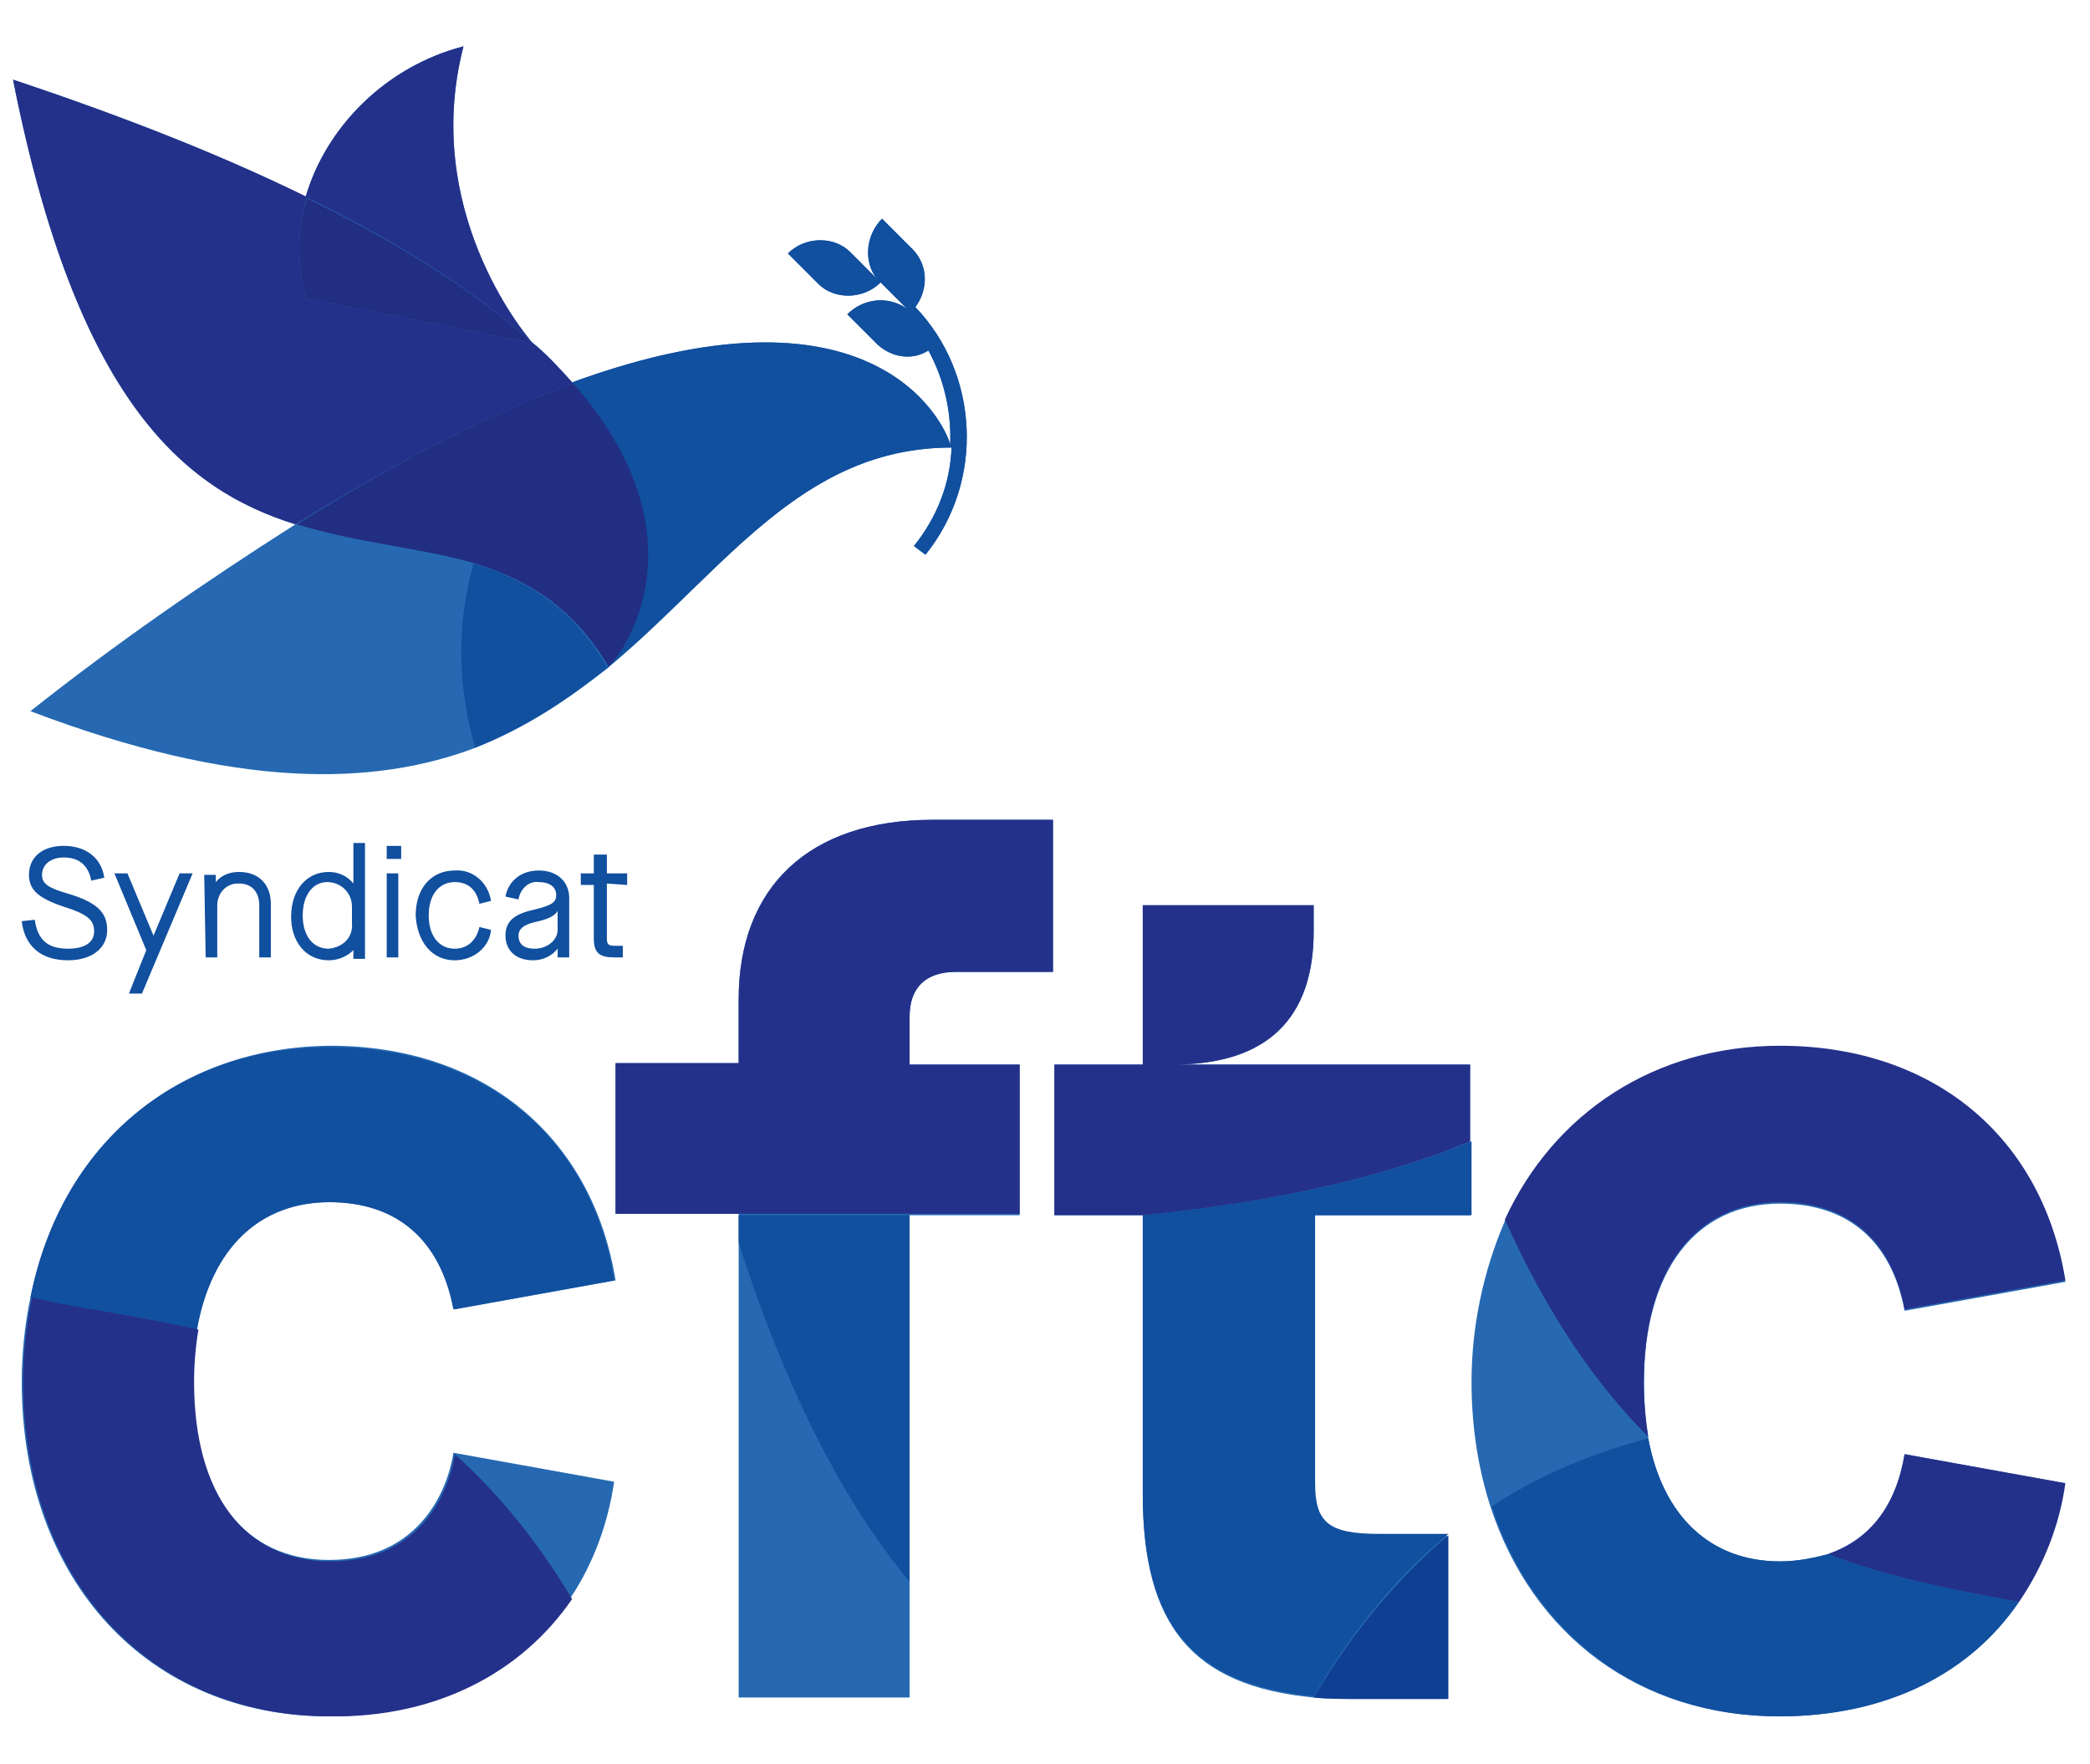 <?xml version="1.0" encoding="utf-8"?>
<!-- Generator: Adobe Illustrator 26.0.3, SVG Export Plug-In . SVG Version: 6.00 Build 0)  -->
<svg version="1.1" id="Calque_1" xmlns="http://www.w3.org/2000/svg" xmlns:xlink="http://www.w3.org/1999/xlink" x="0px" y="0px"
	 viewBox="0 0 144.3 121.8" style="enable-background:new 0 0 144.3 121.8;" xml:space="preserve">
<style type="text/css">
	.st0{fill:#114F9F;}
	.st1{fill:#2669B2;}
	.st2{fill:#24318A;}
	.st3{fill:#0F3F93;}
	.st4{fill:#212E81;}
</style>
<path class="st0" d="M43.3,61.1v-0.8h-1.4V59H41v1.3h-0.9v0.8H41v3.7c0,1,0.4,1.3,1.4,1.3H43v-0.8h-0.5c-0.5,0-0.6-0.1-0.6-0.5V61
	L43.3,61.1L43.3,61.1z M36.9,65.5c-0.7,0-1.1-0.3-1.1-0.9c0-0.5,0.4-0.8,1.4-1c0.8-0.2,1.1-0.4,1.3-0.7h0v1.3
	C38.5,64.9,37.8,65.5,36.9,65.5 M36.8,66.3c0.7,0,1.3-0.3,1.7-0.8h0v0.6h0.8V62c0-1.1-0.8-1.9-2.1-1.9c-1.2,0-2.1,0.7-2.3,1.8
	l0.9,0.2c0.1-0.7,0.7-1.3,1.4-1.2c0.7,0,1.2,0.3,1.2,0.9c0,0.5-0.3,0.7-1.5,1c-1.4,0.3-2,0.8-2,1.8C34.9,65.6,35.6,66.3,36.8,66.3
	 M31.4,66.3c1.3,0,2.4-0.9,2.5-2.1L33.1,64c-0.2,0.9-0.8,1.5-1.7,1.5c-1.1,0-1.8-0.9-1.8-2.3c0-1.4,0.7-2.3,1.8-2.3
	c0.9,0,1.5,0.5,1.7,1.5l0.8-0.2c-0.2-1.3-1.3-2.2-2.5-2.1c-1.6,0-2.7,1.2-2.7,3.1C28.8,65,29.8,66.3,31.4,66.3 M26.7,66.1h0.8v-5.8
	h-0.8V66.1z M26.7,59.3h1v-0.9h-1V59.3z M22.7,65.5c-1.1,0-1.8-0.9-1.8-2.3c0-1.4,0.7-2.3,1.7-2.3c0.9,0,1.7,0.7,1.7,1.7
	c0,0,0,0,0,0v1.1C24.4,64.7,23.7,65.4,22.7,65.5C22.7,65.5,22.7,65.5,22.7,65.5 M22.7,66.3c0.7,0,1.3-0.3,1.7-0.7l0,0v0.6h0.8v-8
	h-0.8v2.8h0c-0.4-0.5-1-0.8-1.7-0.8c-1.5,0-2.6,1.2-2.6,3.1C20.1,65,21.1,66.3,22.7,66.3 M14.2,66.1H15v-3.6c0-0.8,0.6-1.5,1.4-1.5
	c0,0,0.1,0,0.1,0c0.9,0,1.4,0.6,1.4,1.5v3.6h0.8v-3.7c0-1.3-0.8-2.2-2.2-2.2c-0.6,0-1.2,0.2-1.6,0.7h0v-0.5h-0.8L14.2,66.1z
	 M8.9,68.6h0.9l3.5-8.3h-0.9l-1.8,4.3h0l-1.8-4.3H7.9l2.2,5.3L8.9,68.6z M4.7,66.3c1.6,0,2.7-0.8,2.7-2.1c0-1.2-0.7-1.9-2.7-2.5
	c-1.4-0.4-1.8-0.7-1.8-1.3c0-0.7,0.6-1.2,1.5-1.2c1,0,1.7,0.5,1.9,1.6l0.9-0.2c-0.2-1.4-1.3-2.2-2.8-2.2s-2.4,0.8-2.4,2
	c0,1,0.6,1.6,2.4,2.2c1.6,0.5,2.1,0.9,2.1,1.7c0,0.8-0.7,1.2-1.8,1.2c-1.4,0-2.1-0.6-2.3-2l-0.9,0.1C1.7,65.3,2.8,66.3,4.7,66.3"/>
<path class="st1" d="M22.8,83c4.7,0,7.7,2.6,8.6,7.4l11.1-2c-1.6-9.9-9.1-16.2-19.7-16.2C12.2,72.3,4.2,79,2.1,89.6h0
	c-0.4,1.9-0.6,3.9-0.6,5.8c0,13.8,8.8,23.1,21.2,23.1c7.3,0,13.2-3,16.7-8.2c1.6-2.4,2.6-5.2,3-8l-11.1-2c0,0-0.8,7.4-8.6,7.4
	c-5.8,0-9.4-4.5-9.4-12.4c0-1.2,0.1-2.4,0.3-3.6C14.6,86.2,17.9,83,22.8,83z"/>
<path class="st1" d="M66,67.1h6.7V56.6h-8.3C55.8,56.6,51,61.3,51,69v4.4h-8.5v10.4H51v33.4h11.8V83.9h7.6V73.5h-7.6v-3.3
	C62.8,68.2,63.9,67.1,66,67.1z"/>
<path class="st1" d="M101.6,73.5l-20.6,0c6.5,0,9.7-3.2,9.7-9.2v-1.8H78.9v11h-6.1v10.4h6.1v19.3c0,9,3.4,13.2,11.8,14
	c1,0.1,2.1,0.1,3.3,0.1h5.9V106h-4.8c-3.5,0-4.4-0.8-4.4-3.5V83.9h10.8v-5.1h0l0,0V73.5z"/>
<path class="st1" d="M131.5,100.4c-0.6,3.6-2.4,5.9-5.3,6.9c-1.1,0.3-2.2,0.5-3.3,0.5c-4.8,0-8.1-3.1-9.1-8.5l0,0c0,0,0,0,0,0
	c-0.2-1.3-0.3-2.5-0.3-3.8c0-7.8,3.6-12.4,9.4-12.4c4.7,0,7.7,2.6,8.6,7.4l11.1-2c-1.6-9.9-9.1-16.2-19.7-16.2
	c-8.6,0-15.6,4.6-19,12l0,0c-1.5,3.5-2.3,7.3-2.3,11.1c0,2.9,0.4,5.8,1.3,8.6c2.9,8.9,10.3,14.5,19.9,14.5c7.3,0,13.1-2.9,16.5-7.9
	l0,0c1.7-2.5,2.8-5.3,3.2-8.2L131.5,100.4z"/>
<path class="st0" d="M22.8,72.3C12.2,72.3,4.2,79,2.1,89.6c3.7,0.8,7.6,1.3,11.5,2.2c1-5.6,4.3-8.8,9.1-8.8c4.7,0,7.7,2.6,8.6,7.4
	l11.1-2C40.9,78.6,33.4,72.3,22.8,72.3"/>
<path class="st2" d="M66,67.1h6.7V56.6h-8.3C55.8,56.6,51,61.3,51,69v4.4h-8.5v10.4h27.9V73.5h-7.6v-3.3
	C62.8,68.2,63.9,67.1,66,67.1"/>
<path class="st0" d="M62.8,83.9H51v1.9c3.4,10.6,7.4,18.1,11.8,23.4V83.9z"/>
<path class="st2" d="M101.6,73.5l-20.6,0c6.5,0,9.7-3.2,9.7-9.2v-1.8H78.9v11h-6.1v10.4h6.1c8.1-0.8,16.2-2.4,22.6-5.1V73.5z"/>
<path class="st0" d="M78.9,83.9v19.2c0,9,3.4,13.2,11.8,14c2.9-4.9,6-8.5,9.3-11.2h-4.8c-3.5,0-4.4-0.8-4.4-3.5V83.9h10.8v-5.1
	C95.2,81.5,87.1,83.1,78.9,83.9"/>
<path class="st3" d="M100,117.3V106c-3.2,2.7-6.4,6.3-9.3,11.2c1,0.1,2.1,0.1,3.3,0.1H100z"/>
<path class="st2" d="M126.2,107.3c4.4,1.7,8.9,2.5,13.2,3.3c1.7-2.5,2.8-5.3,3.2-8.2l-11.1-2C130.9,104,129.1,106.3,126.2,107.3"/>
<path class="st2" d="M113.8,99.2c-0.2-1.3-0.3-2.5-0.3-3.8c0-7.8,3.6-12.4,9.4-12.4c4.7,0,7.7,2.6,8.6,7.4l11.1-2
	c-1.6-9.9-9.1-16.2-19.7-16.2c-8.6,0-15.6,4.6-19,12C106.9,90.9,110.3,95.7,113.8,99.2"/>
<path class="st0" d="M103,104c2.9,8.9,10.3,14.5,19.9,14.5c7.3,0,13.1-2.9,16.5-7.9c-4.3-0.8-8.8-1.6-13.2-3.3
	c-1.1,0.3-2.2,0.5-3.3,0.5c-4.8,0-8.1-3.1-9.1-8.5C110.1,100.3,106.5,101.7,103,104"/>
<path class="st1" d="M63.2,21.2c0.9-1.2,0.9-2.9-0.2-4l-2.1-2.1c-1.1,1.1-1.3,2.9-0.4,4.1l-1.8-1.8c-1.1-1.1-3.1-1.1-4.3,0.1
	l2.1,2.1c1.1,1.1,3.1,1.1,4.3-0.1l1.8,1.8c-1.3-0.9-3-0.7-4.1,0.4l2.1,2.1c1,0.9,2.4,1.1,3.5,0.4c1.1,2,1.6,4.3,1.5,6.5
	c-0.1-0.7-4.5-12.2-26.1-4.3c-0.9-1-1.8-2-2.8-2.8c-0.6-0.7-7.6-9.2-4.7-20.4c-5.4,1.4-9.5,5.6-10.9,10.4C15.7,10.9,9,8.2,0.9,5.5
	c4.4,22.2,11.8,28.3,19.5,30.7c-6.3,4-12.5,8.3-18.3,12.9c14.2,5.4,23.7,5.2,30.8,2.5c3.5-1.4,6.4-3.4,9.1-5.5l0,0c0,0,0,0,0.1-0.1
	c7.9-6.6,13.2-15.1,23.6-15.1c-0.1,2.5-1,4.8-2.6,6.8l0.8,0.6C68,33.2,67.6,25.8,63.2,21.2z"/>
<path class="st2" d="M32,3.2c-5.4,1.4-9.5,5.6-10.9,10.4c7,3.4,12,6.8,15.6,10C36.1,22.9,29.1,14.4,32,3.2"/>
<path class="st4" d="M21.1,20.6l15.7,3.1l0,0c-3.6-3.2-8.6-6.6-15.6-10C20.5,15.9,20.5,18.3,21.1,20.6"/>
<path class="st2" d="M39.6,26.5c-0.9-1-1.8-2-2.8-2.8l0,0l-15.7-3.1c-0.6-2.3-0.6-4.7,0.1-7C15.7,10.9,9,8.2,0.9,5.5
	c4.4,22.2,11.8,28.3,19.5,30.7C28,31.5,34.3,28.4,39.6,26.5L39.6,26.5"/>
<path class="st0" d="M63.2,21.2c0.9-1.2,0.9-2.9-0.2-4l-2.1-2.1c-1.1,1.1-1.3,2.9-0.4,4.1l-1.8-1.8c-1.1-1.1-3.1-1.1-4.3,0.1
	l2.1,2.1c1.1,1.1,3.1,1.1,4.3-0.1l1.8,1.8c-1.3-0.9-3-0.7-4.1,0.4l2.1,2.1c1,0.9,2.4,1.1,3.5,0.4c1.1,2,1.6,4.3,1.5,6.5
	c-0.1-0.7-4.5-12.2-26.1-4.3c9.9,11.3,2.5,19.7,2.4,19.6c-2.5-4.2-5.7-6-9.2-7.1c-1.2,4.2-1.1,8.6,0.1,12.7
	C47,46.1,51.8,30.9,65.7,30.9l0,0c-0.1,2.5-1,4.8-2.6,6.8l0.8,0.6C68,33.2,67.6,25.8,63.2,21.2z"/>
<path class="st4" d="M39.6,26.5L39.6,26.5c-5.3,1.9-11.6,5-19.1,9.7c4.2,1.3,8.5,1.6,12.3,2.7l0,0c3.5,1.1,6.7,2.9,9.2,7.1
	C42.1,46.2,49.5,37.8,39.6,26.5z"/>
<path class="st2" d="M39.5,110.4c-2.5-4.2-5.3-7.5-8.1-10c0,0-0.8,7.4-8.6,7.4c-5.8,0-9.4-4.5-9.4-12.4c0-1.2,0.1-2.4,0.3-3.6
	c-3.9-0.9-7.8-1.4-11.5-2.2c-0.4,1.9-0.6,3.9-0.6,5.8c0,13.8,8.8,23.1,21.2,23.1C30.1,118.6,36,115.5,39.5,110.4"/>
</svg>
